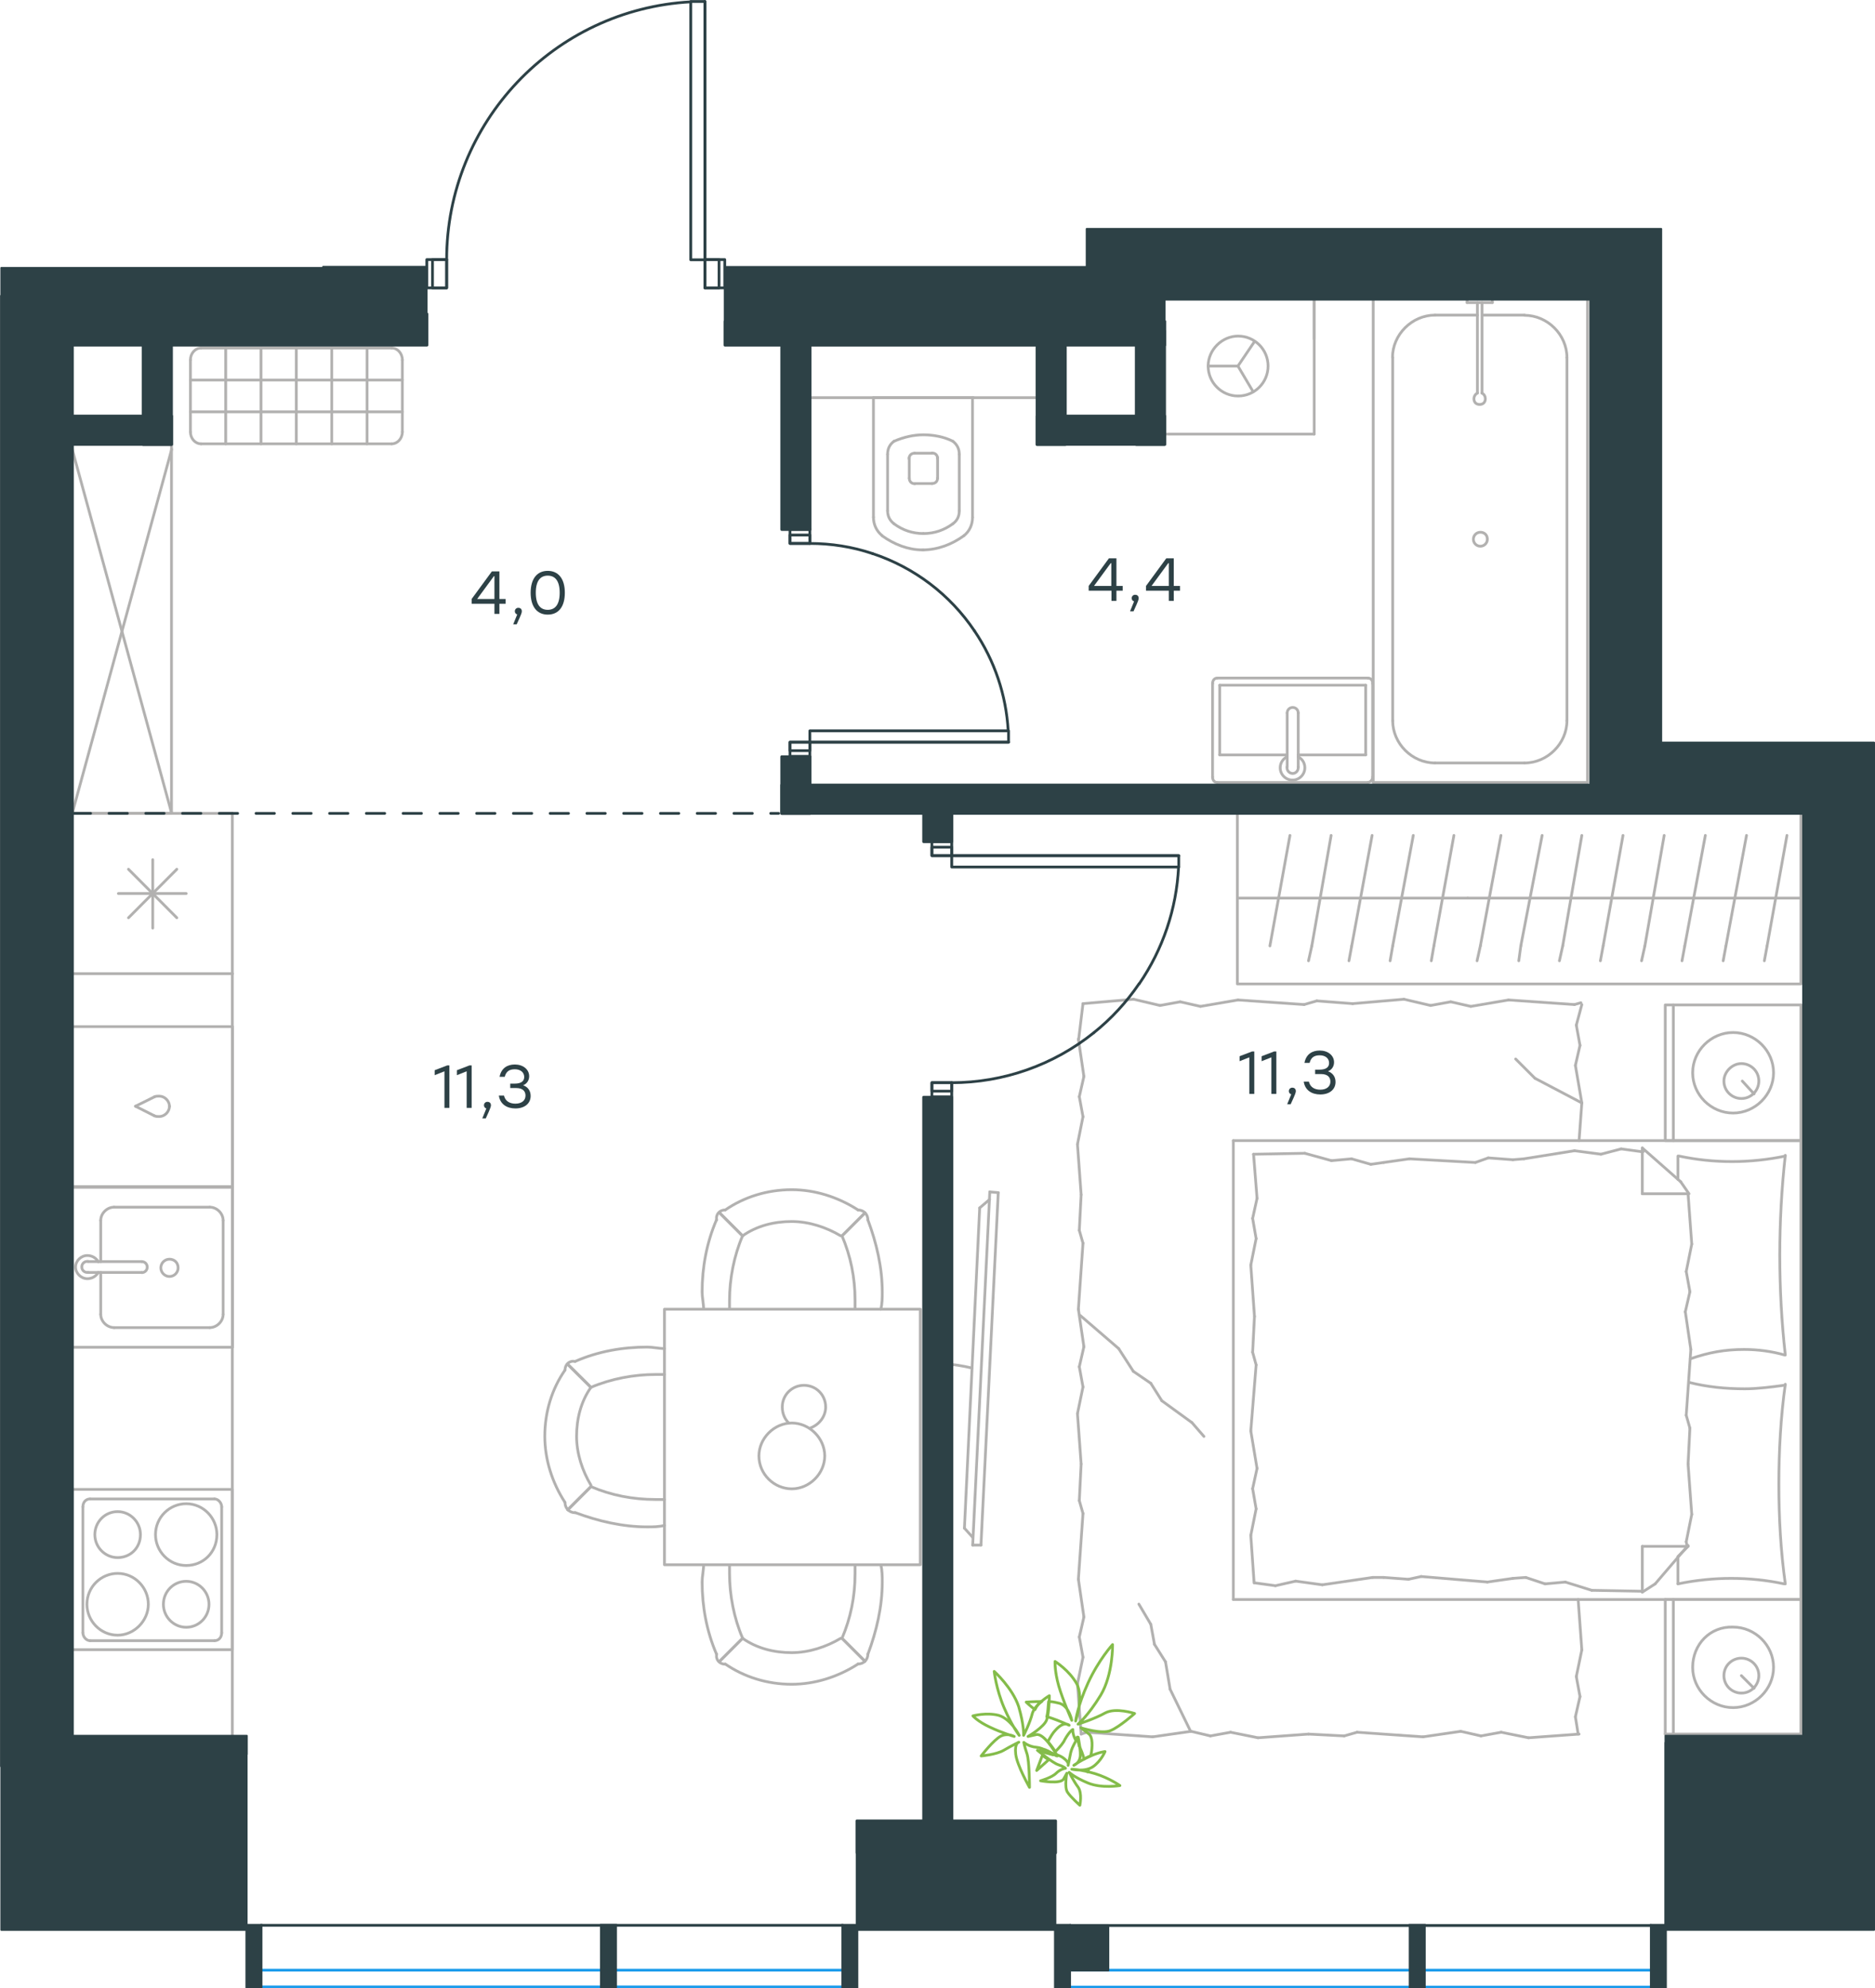 <?xml version="1.0" encoding="utf-8"?>
<!-- Generator: Adobe Illustrator 26.5.0, SVG Export Plug-In . SVG Version: 6.00 Build 0)  -->
<svg version="1.1" id="Слой_1" xmlns="http://www.w3.org/2000/svg" xmlns:xlink="http://www.w3.org/1999/xlink" x="0px" y="0px"
	 viewBox="0 0 1020.1 1081.5" style="enable-background:new 0 0 1020.1 1081.5;" xml:space="preserve">
<style type="text/css">
	.st0{fill:none;stroke:#B2B1B0;stroke-width:1.5;stroke-linecap:round;stroke-linejoin:round;stroke-miterlimit:22.926;}
	.st1{fill:none;stroke:#2D4146;stroke-width:1.5;stroke-linecap:round;stroke-linejoin:round;stroke-miterlimit:10;}
	.st2{fill:none;stroke:#1D9CEB;stroke-width:1.5;stroke-linecap:round;stroke-linejoin:round;stroke-miterlimit:22.926;}
	.st3{fill:none;stroke:#2D4146;stroke-width:1.5;stroke-linecap:round;stroke-linejoin:round;stroke-miterlimit:22.926;}
	.st4{fill:none;stroke:#2D4146;stroke-width:1.5;stroke-miterlimit:22.926;}
	
		.st5{fill:none;stroke:#2D4146;stroke-width:1.5;stroke-linecap:round;stroke-linejoin:round;stroke-miterlimit:22.926;stroke-dasharray:10,10,0,0,0,0;}
	.st6{fill:#2D4146;}
	.st7{fill:#2D4146;stroke:#2D4146;stroke-linecap:round;stroke-linejoin:round;stroke-miterlimit:10;}
	.st8{fill:none;stroke:#84BC4A;stroke-width:1.5;stroke-linecap:round;stroke-linejoin:round;stroke-miterlimit:22.926;}
</style>
<g>
	<line class="st0" x1="979.8" y1="870" x2="979.8" y2="943.2"/>
	<line class="st0" x1="906" y1="943.2" x2="906" y2="870"/>
	<line class="st0" x1="906" y1="870" x2="979.8" y2="870"/>
	<line class="st0" x1="979.8" y1="943.2" x2="906" y2="943.2"/>
	<line class="st0" x1="947.4" y1="911.4" x2="954.3" y2="918.3"/>
	<line class="st0" x1="910.4" y1="943.2" x2="910.4" y2="870"/>
	<path class="st0" d="M920.9,906.9c0,12,10,21.9,22,21.9c12,0,22-10,22-21.9c0-12-10-21.9-22-21.9
		C930.4,884.5,920.9,894.4,920.9,906.9z"/>
	<path class="st0" d="M937.9,911.4c0,5.5,4.5,9.5,9.5,9.5c5.5,0,9.5-4.5,9.5-9.5c0-5.5-4.5-9.5-9.5-9.5
		C942.4,901.9,937.9,905.9,937.9,911.4z"/>
	<line class="st0" x1="979.8" y1="620.4" x2="979.8" y2="870"/>
	<line class="st0" x1="912.9" y1="641.5" x2="912.9" y2="628.8"/>
	<line class="st0" x1="918.4" y1="841.1" x2="893.5" y2="841.1"/>
	<line class="st0" x1="912.9" y1="846.6" x2="918.4" y2="841.1"/>
	<line class="st0" x1="671" y1="620.4" x2="979.8" y2="620.4"/>
	<line class="st0" x1="893.5" y1="866" x2="893.5" y2="841.1"/>
	<line class="st0" x1="979.8" y1="870" x2="671" y2="870"/>
	<line class="st0" x1="893.5" y1="624.4" x2="914.4" y2="642.8"/>
	<line class="st0" x1="914.4" y1="642.8" x2="918.9" y2="649.3"/>
	<line class="st0" x1="912.9" y1="861.5" x2="912.9" y2="847"/>
	<line class="st0" x1="918.4" y1="649.3" x2="893.5" y2="649.3"/>
	<line class="st0" x1="918.4" y1="840.6" x2="900.5" y2="861.5"/>
	<line class="st0" x1="900.5" y1="861.5" x2="893.5" y2="866"/>
	<line class="st0" x1="893.5" y1="624.4" x2="893.5" y2="649.3"/>
	<line class="st0" x1="681.5" y1="735.5" x2="682.5" y2="716"/>
	<line class="st0" x1="683.9" y1="798.7" x2="680.5" y2="778.3"/>
	<line class="st0" x1="683.4" y1="820.7" x2="681.5" y2="809.7"/>
	<line class="st0" x1="681.5" y1="809.7" x2="683.9" y2="798.7"/>
	<line class="st0" x1="683.4" y1="742.4" x2="681.5" y2="735.5"/>
	<line class="st0" x1="680.5" y1="778.3" x2="683.4" y2="742.4"/>
	<line class="st0" x1="682.3" y1="861" x2="680.5" y2="835.1"/>
	<line class="st0" x1="680.5" y1="835.1" x2="683.4" y2="820.7"/>
	<line class="st0" x1="683.9" y1="651.8" x2="682" y2="627.8"/>
	<line class="st0" x1="683.4" y1="673.7" x2="681.5" y2="662.7"/>
	<line class="st0" x1="681.5" y1="662.7" x2="683.9" y2="651.8"/>
	<line class="st0" x1="682.5" y1="716" x2="680.5" y2="688.1"/>
	<line class="st0" x1="680.5" y1="688.1" x2="683.4" y2="673.7"/>
	<line class="st0" x1="671" y1="620.4" x2="671" y2="870"/>
	<path class="st0" d="M971.3,737c-2-17.9-3-35.9-3-54.3c0-17.9,1-36.4,3-54.3"/>
	<path class="st0" d="M919.6,739.1c10-3.5,18.8-5.1,29.3-5.1c7.5,0,15,1,22,3"/>
	<path class="st0" d="M971.3,628.8c-9.5,2-19.5,3-28.9,3c-10,0-19.5-1-28.9-3"/>
	<path class="st0" d="M971.3,753.4c-7.5,1-15,2-22,2c-10.5,0-20.5-1-30.4-3.5"/>
	<line class="st0" x1="830.1" y1="858" x2="823.1" y2="858.5"/>
	<line class="st0" x1="851.6" y1="860.5" x2="840.6" y2="861.5"/>
	<line class="st0" x1="840.6" y1="861.5" x2="830.1" y2="858"/>
	<line class="st0" x1="893.5" y1="865.5" x2="866" y2="865"/>
	<line class="st0" x1="866" y1="865" x2="851.6" y2="860.5"/>
	<line class="st0" x1="766.3" y1="859" x2="752.8" y2="858"/>
	<line class="st0" x1="823.1" y1="858.5" x2="809.2" y2="860.5"/>
	<line class="st0" x1="773.2" y1="857.5" x2="766.3" y2="859"/>
	<line class="st0" x1="809.2" y1="860.5" x2="773.2" y2="857.5"/>
	<line class="st0" x1="752.8" y1="858" x2="746.8" y2="858"/>
	<line class="st0" x1="704.9" y1="860" x2="693.9" y2="862.5"/>
	<line class="st0" x1="693.9" y1="862.5" x2="683" y2="861"/>
	<line class="st0" x1="746.8" y1="858" x2="719.4" y2="862"/>
	<line class="st0" x1="719.4" y1="862" x2="704.9" y2="860"/>
	<line class="st0" x1="745.8" y1="633.3" x2="752.8" y2="632.3"/>
	<line class="st0" x1="724.4" y1="631.3" x2="735.3" y2="630.3"/>
	<line class="st0" x1="735.3" y1="630.3" x2="745.8" y2="633.3"/>
	<line class="st0" x1="682" y1="627.8" x2="709.9" y2="627.3"/>
	<line class="st0" x1="709.9" y1="627.3" x2="724.4" y2="631.3"/>
	<line class="st0" x1="809.7" y1="629.8" x2="823.1" y2="630.8"/>
	<line class="st0" x1="752.8" y1="632.3" x2="766.8" y2="630.3"/>
	<line class="st0" x1="802.7" y1="632.3" x2="809.7" y2="629.8"/>
	<line class="st0" x1="766.8" y1="630.3" x2="802.7" y2="632.3"/>
	<line class="st0" x1="823.1" y1="630.8" x2="829.1" y2="630.3"/>
	<line class="st0" x1="893" y1="626.4" x2="894" y2="626.4"/>
	<line class="st0" x1="871" y1="627.8" x2="882" y2="624.9"/>
	<line class="st0" x1="882" y1="624.9" x2="893" y2="626.4"/>
	<line class="st0" x1="829.1" y1="630.3" x2="856.6" y2="625.9"/>
	<line class="st0" x1="856.6" y1="625.9" x2="871" y2="627.8"/>
	<path class="st0" d="M971.3,861.5c-2.5-17.9-3.5-35.9-3.5-54.3c0-17.9,1-36.4,3.5-54.3"/>
	<path class="st0" d="M912.9,861.5c9.5-2,19.5-3,28.9-3c10,0,19.5,1,28.9,3"/>
	<line class="st0" x1="919.4" y1="776.8" x2="918.4" y2="796.3"/>
	<line class="st0" x1="916.9" y1="713.5" x2="919.9" y2="734"/>
	<line class="st0" x1="917.4" y1="691.6" x2="919.4" y2="702.6"/>
	<line class="st0" x1="919.4" y1="702.6" x2="916.9" y2="713.5"/>
	<line class="st0" x1="917.4" y1="769.8" x2="919.4" y2="776.8"/>
	<line class="st0" x1="919.9" y1="734" x2="917.4" y2="769.8"/>
	<line class="st0" x1="918.4" y1="649.3" x2="920.4" y2="676.7"/>
	<line class="st0" x1="920.4" y1="676.7" x2="917.4" y2="691.6"/>
	<line class="st0" x1="917.4" y1="838.6" x2="917.9" y2="841.1"/>
	<line class="st0" x1="918.4" y1="796.3" x2="920.4" y2="823.7"/>
	<line class="st0" x1="920.4" y1="823.7" x2="917.4" y2="838.6"/>
	<line class="st0" x1="979.8" y1="546.6" x2="979.8" y2="620.4"/>
	<line class="st0" x1="906" y1="620.4" x2="906" y2="546.6"/>
	<line class="st0" x1="906.5" y1="546.6" x2="979.8" y2="546.6"/>
	<line class="st0" x1="979.8" y1="620.4" x2="906.5" y2="620.4"/>
	<line class="st0" x1="947.9" y1="588" x2="954.3" y2="595"/>
	<line class="st0" x1="910.4" y1="620.4" x2="910.4" y2="546.6"/>
	<line class="st0" x1="857.1" y1="933.8" x2="858.6" y2="943.2"/>
	<line class="st0" x1="857.6" y1="911.9" x2="859.6" y2="922.8"/>
	<line class="st0" x1="859.6" y1="922.8" x2="857.1" y2="933.8"/>
	<line class="st0" x1="858.6" y1="870" x2="860.6" y2="897.4"/>
	<line class="st0" x1="860.6" y1="897.4" x2="857.6" y2="911.9"/>
	<line class="st0" x1="731.3" y1="944.2" x2="711.9" y2="943.2"/>
	<line class="st0" x1="794.7" y1="941.7" x2="774.2" y2="944.7"/>
	<line class="st0" x1="816.7" y1="942.2" x2="805.7" y2="944.2"/>
	<line class="st0" x1="805.7" y1="944.2" x2="794.7" y2="941.7"/>
	<line class="st0" x1="738.3" y1="942.2" x2="731.3" y2="944.2"/>
	<line class="st0" x1="774.2" y1="944.7" x2="738.3" y2="942.2"/>
	<line class="st0" x1="859.1" y1="943.2" x2="831.6" y2="945.2"/>
	<line class="st0" x1="831.6" y1="945.2" x2="816.7" y2="942.2"/>
	<line class="st0" x1="648" y1="941.7" x2="627.1" y2="944.7"/>
	<line class="st0" x1="669.5" y1="942.2" x2="658.5" y2="944.2"/>
	<line class="st0" x1="658.5" y1="944.2" x2="648" y2="941.7"/>
	<line class="st0" x1="591.2" y1="942.2" x2="588.2" y2="943.2"/>
	<line class="st0" x1="627.1" y1="944.7" x2="591.2" y2="942.2"/>
	<line class="st0" x1="711.9" y1="943.2" x2="684.4" y2="945.2"/>
	<line class="st0" x1="684.4" y1="945.2" x2="669.5" y2="942.2"/>
	<line class="st0" x1="587.2" y1="816.2" x2="588.2" y2="796.3"/>
	<line class="st0" x1="589.7" y1="879.5" x2="586.7" y2="859"/>
	<line class="st0" x1="589.2" y1="901.4" x2="587.2" y2="890.4"/>
	<line class="st0" x1="587.2" y1="890.4" x2="589.7" y2="879.5"/>
	<line class="st0" x1="589.2" y1="823.2" x2="587.2" y2="816.2"/>
	<line class="st0" x1="586.7" y1="859" x2="589.2" y2="823.2"/>
	<line class="st0" x1="588.2" y1="943.2" x2="586.2" y2="915.8"/>
	<line class="st0" x1="586.2" y1="915.8" x2="589.2" y2="901.4"/>
	<line class="st0" x1="587.2" y1="669.2" x2="588.2" y2="649.8"/>
	<line class="st0" x1="589.7" y1="732.5" x2="586.7" y2="712.1"/>
	<line class="st0" x1="589.2" y1="754.4" x2="587.2" y2="743.4"/>
	<line class="st0" x1="587.2" y1="743.4" x2="589.7" y2="732.5"/>
	<line class="st0" x1="589.2" y1="676.2" x2="587.2" y2="669.2"/>
	<line class="st0" x1="586.7" y1="712.1" x2="589.2" y2="676.2"/>
	<line class="st0" x1="588.2" y1="796.3" x2="586.2" y2="768.9"/>
	<line class="st0" x1="586.2" y1="768.9" x2="589.2" y2="754.4"/>
	<line class="st0" x1="586.8" y1="565.7" x2="589.2" y2="545.9"/>
	<line class="st0" x1="589.7" y1="585.5" x2="586.7" y2="565.1"/>
	<line class="st0" x1="589.2" y1="607.4" x2="587.2" y2="596.5"/>
	<line class="st0" x1="587.2" y1="596.5" x2="589.7" y2="585.5"/>
	<line class="st0" x1="588.2" y1="649.8" x2="586.2" y2="622.4"/>
	<line class="st0" x1="586.2" y1="622.4" x2="589.2" y2="607.4"/>
	<line class="st0" x1="716.4" y1="544.4" x2="735.9" y2="545.9"/>
	<line class="st0" x1="653.1" y1="547.4" x2="673.5" y2="543.9"/>
	<line class="st0" x1="631.1" y1="546.9" x2="642.1" y2="544.9"/>
	<line class="st0" x1="642.1" y1="544.9" x2="653.1" y2="547.4"/>
	<line class="st0" x1="709.5" y1="546.4" x2="716.4" y2="544.4"/>
	<line class="st0" x1="673.5" y1="543.9" x2="709.5" y2="546.4"/>
	<line class="st0" x1="589.2" y1="545.9" x2="616.7" y2="543.5"/>
	<line class="st0" x1="616.7" y1="543.5" x2="631.1" y2="546.9"/>
	<line class="st0" x1="800.2" y1="547.4" x2="820.7" y2="543.9"/>
	<line class="st0" x1="778.3" y1="546.9" x2="789.3" y2="544.9"/>
	<line class="st0" x1="789.3" y1="544.9" x2="800.2" y2="547.4"/>
	<line class="st0" x1="856.6" y1="546.4" x2="860.1" y2="545.4"/>
	<line class="st0" x1="820.7" y1="543.9" x2="856.6" y2="546.4"/>
	<line class="st0" x1="735.9" y1="545.9" x2="763.8" y2="543.5"/>
	<line class="st0" x1="763.8" y1="543.5" x2="778.3" y2="546.9"/>
	<line class="st0" x1="857.1" y1="579.5" x2="860.6" y2="599.9"/>
	<line class="st0" x1="857.6" y1="557.6" x2="859.6" y2="568.6"/>
	<line class="st0" x1="859.6" y1="568.6" x2="857.1" y2="579.5"/>
	<line class="st0" x1="860.6" y1="599.9" x2="859.1" y2="620.4"/>
	<line class="st0" x1="860.6" y1="546.4" x2="857.6" y2="557.6"/>
	<line class="st0" x1="632.1" y1="761.9" x2="648.5" y2="773.8"/>
	<line class="st0" x1="616.6" y1="745.9" x2="626.1" y2="752.4"/>
	<line class="st0" x1="626.1" y1="752.4" x2="632.1" y2="761.9"/>
	<line class="st0" x1="648.5" y1="773.8" x2="655" y2="781.3"/>
	<line class="st0" x1="587.7" y1="715.5" x2="608.6" y2="733.5"/>
	<line class="st0" x1="608.6" y1="733.5" x2="616.6" y2="745.9"/>
	<line class="st0" x1="860.6" y1="599.9" x2="835.1" y2="586.5"/>
	<line class="st0" x1="835.1" y1="586.5" x2="824.6" y2="576"/>
	<line class="st0" x1="626.1" y1="883.5" x2="619.6" y2="872.5"/>
	<line class="st0" x1="634.1" y1="903.9" x2="628.1" y2="894.4"/>
	<line class="st0" x1="628.1" y1="894.4" x2="626.1" y2="883.5"/>
	<line class="st0" x1="647.8" y1="941.8" x2="636.6" y2="918.8"/>
	<line class="st0" x1="636.6" y1="918.8" x2="634.1" y2="903.9"/>
	<path class="st0" d="M920.9,583.5c0,12,10,21.9,22,21.9c12,0,22-10,22-21.9c0-12-10-21.9-22-21.9
		C930.9,561.6,920.9,571.5,920.9,583.5z"/>
	<path class="st0" d="M937.9,588c0,5.5,4.5,9.5,9.5,9.5c5.5,0,9.5-4.5,9.5-9.5c0-5.5-4.5-9.5-9.5-9.5
		C942.4,578.5,937.9,583,937.9,588z"/>
</g>
<g>
	<path class="st0" d="M528.8,744.1c-5.1-1.2-10.1-2.1-15.1-2.1"/>
	<line class="st0" x1="538.5" y1="648.3" x2="529.2" y2="840.4"/>
	<line class="st0" x1="533.7" y1="840.4" x2="543.1" y2="648.7"/>
	<line class="st0" x1="543.1" y1="648.7" x2="538.5" y2="648.3"/>
	<line class="st0" x1="524.7" y1="831.2" x2="533" y2="657"/>
	<line class="st0" x1="529.2" y1="836.2" x2="524.7" y2="831.2"/>
	<line class="st0" x1="533" y1="657" x2="538.4" y2="652.4"/>
	<line class="st0" x1="533.7" y1="840.4" x2="529.2" y2="840.4"/>
</g>
<g>
	<line class="st0" x1="673.2" y1="488.5" x2="798.5" y2="488.5"/>
	<line class="st0" x1="778.7" y1="522.6" x2="780.1" y2="514.5"/>
	<line class="st0" x1="780.1" y1="514.5" x2="791" y2="454.4"/>
	<line class="st0" x1="756.3" y1="522.6" x2="757.7" y2="514.5"/>
	<line class="st0" x1="757.7" y1="514.5" x2="768.9" y2="454.4"/>
	<line class="st0" x1="733.9" y1="522.6" x2="735.4" y2="514.5"/>
	<line class="st0" x1="735.4" y1="514.5" x2="746.5" y2="454.4"/>
	<line class="st0" x1="711.9" y1="522.6" x2="713.7" y2="514.5"/>
	<line class="st0" x1="713.7" y1="514.5" x2="724.2" y2="454.4"/>
	<line class="st0" x1="690.9" y1="514.5" x2="701.8" y2="454.4"/>
	<rect x="673.2" y="442.3" class="st0" width="306.6" height="92.9"/>
	<line class="st0" x1="798.5" y1="488.5" x2="979.8" y2="488.5"/>
	<line class="st0" x1="959.9" y1="522.6" x2="961.4" y2="514.5"/>
	<line class="st0" x1="961.4" y1="514.5" x2="972.2" y2="454.4"/>
	<line class="st0" x1="937.5" y1="522.6" x2="939" y2="514.5"/>
	<line class="st0" x1="939" y1="514.5" x2="950.2" y2="454.4"/>
	<line class="st0" x1="915.1" y1="522.6" x2="916.6" y2="514.5"/>
	<line class="st0" x1="916.6" y1="514.5" x2="927.8" y2="454.4"/>
	<line class="st0" x1="893.1" y1="522.6" x2="894.9" y2="514.5"/>
	<line class="st0" x1="894.9" y1="514.5" x2="905.4" y2="454.4"/>
	<line class="st0" x1="870.7" y1="522.6" x2="872.2" y2="514.5"/>
	<line class="st0" x1="872.2" y1="514.5" x2="883" y2="454.4"/>
	<line class="st0" x1="848.4" y1="522.6" x2="850.2" y2="514.5"/>
	<line class="st0" x1="850.2" y1="514.5" x2="860.6" y2="454.4"/>
	<line class="st0" x1="826.3" y1="522.6" x2="827.4" y2="514.5"/>
	<line class="st0" x1="827.4" y1="514.5" x2="839" y2="454.4"/>
	<line class="st0" x1="805.4" y1="514.5" x2="816.6" y2="454.4"/>
	<line class="st0" x1="803.6" y1="522.6" x2="805.4" y2="514.5"/>
</g>
<g>
	<line class="st0" x1="126.4" y1="442.4" x2="126.4" y2="529.6"/>
	<line class="st0" x1="83.1" y1="467.6" x2="83.1" y2="504.8"/>
	<line class="st0" x1="69.9" y1="499.2" x2="96.2" y2="472.8"/>
	<line class="st0" x1="69.9" y1="472.8" x2="96.2" y2="499.2"/>
	<line class="st0" x1="64.4" y1="486" x2="101.3" y2="486"/>
	<line class="st0" x1="126.4" y1="529.6" x2="39.3" y2="529.6"/>
	<line class="st0" x1="39.3" y1="442.4" x2="39.3" y2="529.6"/>
	<line class="st0" x1="126.4" y1="442.4" x2="39.3" y2="442.4"/>
</g>
<g>
	<rect x="39.3" y="645.8" class="st0" width="87.2" height="87"/>
	<line class="st0" x1="77.1" y1="686.2" x2="47.9" y2="686.2"/>
	<line class="st0" x1="54.8" y1="692.1" x2="54.8" y2="714.9"/>
	<line class="st0" x1="121.4" y1="714.9" x2="121.4" y2="663.8"/>
	<line class="st0" x1="54.8" y1="663.8" x2="54.8" y2="686.2"/>
	<line class="st0" x1="114.1" y1="656.6" x2="62.1" y2="656.6"/>
	<line class="st0" x1="47.9" y1="692.1" x2="77.1" y2="692.1"/>
	<line class="st0" x1="62.1" y1="722.1" x2="114.1" y2="722.1"/>
	<path class="st0" d="M77.1,686.2L77.1,686.2c1.7,0,3,1.3,3,3c0,1.7-1.3,3-3,3"/>
	<path class="st0" d="M62.1,722.1c-3.9,0-7.3-3.4-7.3-7.2"/>
	<path class="st0" d="M53.5,692.1c-1.3,2.1-3.4,3.4-6,3.4c-3.4,0-6.4-3-6.4-6.3c0-3.4,3-6.3,6.4-6.3c2.6,0,4.7,1.3,6,3.4"/>
	<path class="st0" d="M114.1,656.6c3.9,0,7.3,3.4,7.3,7.2"/>
	<path class="st0" d="M54.8,663.8c0-3.8,3.4-7.2,7.3-7.2"/>
	<path class="st0" d="M121.4,714.9c0,3.8-3.4,7.2-7.3,7.2"/>
	<path class="st0" d="M47.9,692.1h-0.4c-1.7,0-3-1.3-3-3c0-1.7,1.3-3,3-3h0.4"/>
	<path class="st0" d="M92.2,684.9c-2.6,0-4.7,2.1-4.7,4.7c0,2.5,2.1,4.7,4.7,4.7c2.6,0,4.7-2.1,4.7-4.7
		C96.9,686.6,94.7,684.9,92.2,684.9z"/>
</g>
<g>
	<path class="st0" d="M76.4,834.7c0-6.9-5.6-12.5-12.4-12.5c-6.9,0-12.4,5.6-12.4,12.5c0,6.9,5.6,12.5,12.4,12.5
		C70.9,847.2,76.4,842,76.4,834.7z"/>
	<path class="st0" d="M80.7,872.6c0-9-7.3-16.8-16.7-16.8c-9,0-16.7,7.3-16.7,16.8c0,9,7.3,16.8,16.7,16.8
		C73,889.4,80.7,881.6,80.7,872.6z"/>
	<path class="st0" d="M113.7,872.6c0-6.9-5.6-12.5-12.4-12.5c-6.9,0-12.4,5.6-12.4,12.5c0,6.9,5.6,12.5,12.4,12.5
		C108.2,885.1,113.7,879.5,113.7,872.6z"/>
	<path class="st0" d="M118,834.7c0-9-7.3-16.8-16.7-16.8c-9,0-16.7,7.3-16.7,16.8c0,9,7.3,16.8,16.7,16.8S118,844.2,118,834.7z"/>
	<line class="st0" x1="45.1" y1="888.1" x2="45.1" y2="819.6"/>
	<line class="st0" x1="116.7" y1="892.4" x2="49" y2="892.4"/>
	<line class="st0" x1="120.6" y1="819.6" x2="120.6" y2="888.1"/>
	<line class="st0" x1="49" y1="815.3" x2="116.7" y2="815.3"/>
	<path class="st0" d="M120.6,888.1L120.6,888.1c0,2.6-1.7,4.3-3.9,4.3"/>
	<path class="st0" d="M45.1,819.6L45.1,819.6c0-2.6,1.7-4.3,3.9-4.3"/>
	<path class="st0" d="M49,892.4L49,892.4c-2.1,0-3.9-2.2-3.9-4.3"/>
	<path class="st0" d="M116.7,815.3L116.7,815.3c2.1,0,3.9,2.2,3.9,4.3"/>
	<rect x="39.3" y="810.1" class="st0" width="87" height="87.2"/>
</g>
<g>
	<rect x="39.3" y="558.4" class="st0" width="87.2" height="87"/>
	<line class="st0" x1="73.7" y1="601.7" x2="84" y2="606.9"/>
	<line class="st0" x1="84" y1="596.6" x2="73.7" y2="601.7"/>
	<path class="st0" d="M84,596.6c0.9-0.4,1.7-0.4,2.6-0.4c3,0,5.6,2.6,5.6,5.6"/>
	<path class="st0" d="M84,606.9c0.9,0.4,1.7,0.4,2.6,0.4c3,0,5.6-2.6,5.6-5.6"/>
</g>
<line class="st0" x1="126.4" y1="529.6" x2="126.4" y2="945.2"/>
<g>
	<rect x="361.5" y="712.1" class="st0" width="139.2" height="139"/>
	<path class="st0" d="M404,672.2c7.8-5.5,17.2-7.8,26.7-7.8c9.4,0,18.8,3.1,26.7,7.8"/>
	<path class="st0" d="M382.8,712.1c0-3.1-0.8-6.3-0.8-9.4c0-13.3,2.4-26.6,7.8-39.2"/>
	<path class="st0" d="M472.2,663.6c4.7,12.5,7.8,25.8,7.8,39.2c0,3.1,0,6.3-0.8,9.4"/>
	<path class="st0" d="M396.9,712.1c0-1.6,0-3.1,0-4.7c0-11.7,2.4-24.3,7.1-35.2"/>
	<path class="st0" d="M458.1,672.2c4.7,11,7.1,22.7,7.1,35.2c0,1.6,0,3.1,0,4.7"/>
	<path class="st0" d="M394.6,658.1c10.2-7,22.7-11,36.1-11c12.5,0,25.1,3.9,36.1,11"/>
	<line class="st0" x1="404" y1="672.2" x2="391.5" y2="659.7"/>
	<line class="st0" x1="458.1" y1="672.2" x2="470.6" y2="659.7"/>
	<line class="st0" x1="404" y1="672.2" x2="391.5" y2="659.7"/>
	<line class="st0" x1="458.1" y1="672.2" x2="470.6" y2="659.7"/>
	<path class="st0" d="M466.7,658.1c3.1,0,5.5,2.3,5.5,5.5"/>
	<path class="st0" d="M389.9,663.6c-0.6-3.1,1.6-5.5,4.7-5.5"/>
	<path class="st0" d="M404,891.1c7.8,5.5,17.2,7.8,26.7,7.8c9.4,0,18.8-3.1,26.7-7.8"/>
	<path class="st0" d="M382.8,851.1c0,3.1-0.8,6.3-0.8,9.4c0,13.3,2.4,26.6,7.8,39.2"/>
	<path class="st0" d="M472.2,899.7c4.7-12.5,7.8-25.8,7.8-39.2c0-3.1,0-6.3-0.8-9.4"/>
	<path class="st0" d="M396.9,851.1c0,1.6,0,3.1,0,4.7c0,11.7,2.4,24.3,7.1,35.2"/>
	<path class="st0" d="M458.1,891.1c4.7-11,7.1-22.7,7.1-35.2c0-1.6,0-3.1,0-4.7"/>
	<path class="st0" d="M394.6,905.1c10.2,7,22.7,11,36.1,11c12.5,0,25.1-3.9,36.1-11"/>
	<line class="st0" x1="404" y1="891.1" x2="391.5" y2="903.6"/>
	<line class="st0" x1="458.1" y1="891.1" x2="470.6" y2="903.6"/>
	<line class="st0" x1="404" y1="891.1" x2="391.5" y2="903.6"/>
	<line class="st0" x1="458.1" y1="891.1" x2="470.6" y2="903.6"/>
	<path class="st0" d="M466.7,905.1c3.1,0,5.5-2.3,5.5-5.5"/>
	<path class="st0" d="M389.9,899.7c-0.6,3.1,1.6,5.5,4.7,5.5"/>
	<path class="st0" d="M321.5,754.6c-5.5,7.8-7.8,17.2-7.8,26.6c0,9.4,3.1,18.8,7.8,26.6"/>
	<path class="st0" d="M361.5,733.5c-3.1,0-6.3-0.8-9.4-0.8c-13.3,0-26.7,2.3-39.2,7.8"/>
	<path class="st0" d="M312.9,822.7c12.5,4.7,25.9,7.8,39.2,7.8c3.1,0,6.3,0,9.4-0.8"/>
	<path class="st0" d="M361.5,747.6c-1.6,0-3.1,0-4.7,0c-11.8,0-24.3,2.3-35.3,7"/>
	<path class="st0" d="M321.5,808.6c11,4.7,22.7,7,35.3,7c1.6,0,3.1,0,4.7,0"/>
	<path class="st0" d="M307.4,745.2c-7.1,10.2-11,22.7-11,36c0,12.5,3.9,25.1,11,36"/>
	<line class="st0" x1="321.5" y1="754.6" x2="308.9" y2="742.1"/>
	<line class="st0" x1="321.5" y1="808.6" x2="308.9" y2="821.2"/>
	<line class="st0" x1="321.5" y1="754.6" x2="308.9" y2="742.1"/>
	<line class="st0" x1="321.5" y1="808.6" x2="308.9" y2="821.2"/>
	<path class="st0" d="M307.4,817.3c0,3.1,2.4,5.5,5.5,5.5"/>
	<path class="st0" d="M312.9,740.5c-3.1-0.6-5.5,1.6-5.5,4.7"/>
	<path class="st0" d="M430.8,809.8c9.6,0,17.9-8.3,17.9-17.9c0-9.6-8.3-17.9-17.9-17.9c-9.6,0-17.9,8.3-17.9,17.9
		C412.9,801.9,421.2,809.8,430.8,809.8z"/>
	<path class="st0" d="M429.1,774c-2.2-2.2-3.5-5.2-3.5-8.7c0-6.6,5.3-11.8,11.8-11.8c6.6,0,11.8,5.2,11.8,11.8
		c0,5.2-3.5,9.6-8.3,11.4"/>
</g>
<g>
	<line class="st0" x1="529.6" y1="216.3" x2="475.2" y2="216.3"/>
	<g>
		<line class="st0" x1="529.1" y1="281.3" x2="529.1" y2="216.3"/>
		<line class="st0" x1="482.9" y1="247.1" x2="482.9" y2="277.8"/>
		<line class="st0" x1="521.9" y1="277.8" x2="521.9" y2="247.1"/>
		<line class="st0" x1="494.7" y1="248.8" x2="494.7" y2="260.1"/>
		<line class="st0" x1="510.1" y1="260.1" x2="510.1" y2="248.8"/>
		<line class="st0" x1="507.1" y1="246.5" x2="497.6" y2="246.5"/>
		<line class="st0" x1="475.2" y1="216.3" x2="475.2" y2="281.3"/>
		<line class="st0" x1="497.6" y1="263" x2="507.1" y2="263"/>
		<path class="st0" d="M479.9,291.4c6.5,4.7,14.2,7.7,21.9,7.7c0,0,0,0,0.6,0"/>
		<path class="st0" d="M497.6,246.5c-1.8,0-3,1.2-3,3"/>
		<path class="st0" d="M486.4,240c-2.4,1.8-3.5,4.1-3.5,7.1"/>
		<path class="st0" d="M494.7,260.1c0,1.8,1.2,3,3,3"/>
		<path class="st0" d="M486.4,284.9c4.7,3.5,10.1,5.3,16,5.3"/>
		<path class="st0" d="M507.1,263c1.8,0,3-1.2,3-3"/>
		<path class="st0" d="M510.1,249.4c0-1.8-1.2-3-3-3"/>
		<path class="st0" d="M521.9,247.1c0-3-1.2-5.3-3.5-7.1"/>
		<path class="st0" d="M518.4,240c-4.7-2.4-10.6-3.5-16-3.5c-5.3,0-10.6,1.2-16,3.5"/>
		<path class="st0" d="M518.4,284.9c2.4-1.8,3.5-4.1,3.5-7.1"/>
		<path class="st0" d="M501.9,299.1L501.9,299.1c8.3,0,16-3,22.5-7.7"/>
		<path class="st0" d="M475.2,281.3c0,4.1,1.8,7.7,4.7,10"/>
		<path class="st0" d="M524.4,291.4c3-2.4,4.7-5.9,4.7-10"/>
		<path class="st0" d="M502.4,290.2L502.4,290.2c5.9,0,11.2-1.8,16-5.3"/>
		<path class="st0" d="M482.9,277.8c0,3,1.2,5.3,3.5,7.1"/>
	</g>
	<rect x="440.6" y="187.8" class="st0" width="123.6" height="28.5"/>
</g>
<g>
	<line class="st0" x1="743" y1="372.7" x2="743" y2="410.6"/>
	<line class="st0" x1="743" y1="410.6" x2="706.3" y2="410.6"/>
	<line class="st0" x1="700.3" y1="410.6" x2="663.6" y2="410.6"/>
	<line class="st0" x1="663.6" y1="372.7" x2="743" y2="372.7"/>
	<line class="st0" x1="663.6" y1="410.6" x2="663.6" y2="372.7"/>
	<line class="st0" x1="662.3" y1="425.6" x2="744.2" y2="425.6"/>
	<line class="st0" x1="659.7" y1="371.8" x2="659.7" y2="422.6"/>
	<line class="st0" x1="744.2" y1="368.8" x2="662.3" y2="368.8"/>
	<line class="st0" x1="746.8" y1="422.6" x2="746.8" y2="371.8"/>
	<path class="st0" d="M746.8,371.8c0-1.8-1-3-2.6-3"/>
	<path class="st0" d="M662.3,368.8c-1.5,0-2.6,1.2-2.6,3"/>
	<path class="st0" d="M659.7,422.6c0,1.8,1,3,2.6,3"/>
	<path class="st0" d="M744.2,425.6c1,0,2.6-1.2,2.6-3"/>
	<line class="st0" x1="700.3" y1="387.8" x2="700.3" y2="417.2"/>
	<line class="st0" x1="706.3" y1="417.2" x2="706.3" y2="387.8"/>
	<path class="st0" d="M700.3,387.8L700.3,387.8c0-1.7,1.3-3,3-3c1.7,0,3,1.3,3,3v0"/>
	<path class="st0" d="M706.3,411.7c2.3,1.1,3.6,3.4,3.6,5.9c0,3.7-3,6.7-6.7,6.7c-3.7,0-6.7-3-6.7-6.7c0-2.5,1.4-4.8,3.6-5.9"/>
	<path class="st0" d="M706.3,417.2c0,0.1,0,0.3,0,0.4c0,1.7-1.4,3.1-3,3.1c-1.7,0-3.1-1.4-3.1-3.1c0-0.1,0-0.3,0-0.4"/>
</g>
<g>
	<line class="st0" x1="807.3" y1="171.4" x2="829.4" y2="171.4"/>
	<line class="st0" x1="780.7" y1="171.4" x2="803.8" y2="171.4"/>
	<line class="st0" x1="852.5" y1="194.5" x2="852.5" y2="392"/>
	<line class="st0" x1="829.4" y1="415" x2="780.7" y2="415"/>
	<line class="st0" x1="747.1" y1="425.6" x2="747.1" y2="161.5"/>
	<line class="st0" x1="863.7" y1="425.6" x2="747.1" y2="425.6"/>
	<line class="st0" x1="757.7" y1="392" x2="757.7" y2="194.5"/>
	<line class="st0" x1="863.7" y1="161.5" x2="863.7" y2="425.6"/>
	<line class="st0" x1="747.1" y1="161.5" x2="863.7" y2="161.5"/>
	<path class="st0" d="M829.4,415c12.5,0,23.1-10.6,23.1-23"/>
	<path class="st0" d="M780.7,171.4c-12.5,0-23.1,10.6-23.1,23"/>
	<path class="st0" d="M757.7,392c0,12.5,10.6,23,23.1,23"/>
	<path class="st0" d="M852.5,194.5c0-12.5-10.6-23-23.1-23"/>
	<line class="st0" x1="856.8" y1="161.5" x2="860" y2="161.5"/>
	<line class="st0" x1="806.3" y1="164.6" x2="806.3" y2="213.8"/>
	<line class="st0" x1="803.8" y1="213.8" x2="803.8" y2="164.6"/>
	<line class="st0" x1="798.2" y1="161.5" x2="811.9" y2="161.5"/>
	<line class="st0" x1="811.9" y1="161.5" x2="811.9" y2="164.6"/>
	<line class="st0" x1="811.9" y1="164.6" x2="798.2" y2="164.6"/>
	<line class="st0" x1="798.2" y1="164.6" x2="798.2" y2="161.5"/>
	<path class="st0" d="M803.8,213.8c-1.2,0.6-1.9,1.9-1.9,3.1c0,1.9,1.2,3.1,3.1,3.1c1.9,0,3.1-1.2,3.1-3.1c0-1.2-0.6-2.5-1.9-3.1"/>
	<path class="st0" d="M805.4,289.5c-2.1,0-3.8,1.7-3.8,3.8c0,2.1,1.7,3.8,3.8,3.8c2.1,0,3.8-1.7,3.8-3.8
		C809.2,290.8,807.4,289.5,805.4,289.5z"/>
</g>
<g>
	<line class="st0" x1="632.1" y1="162.1" x2="632.1" y2="236.1"/>
	<g>
		<line class="st0" x1="715" y1="236.1" x2="632.1" y2="236.1"/>
		<line class="st0" x1="715" y1="184.3" x2="715" y2="162.1"/>
		<line class="st0" x1="715" y1="236.1" x2="715" y2="162.1"/>
		<line class="st0" x1="673.5" y1="199.1" x2="682.5" y2="185.8"/>
		<line class="st0" x1="673.5" y1="199.1" x2="657.3" y2="199.1"/>
		<line class="st0" x1="673.5" y1="199.1" x2="681.8" y2="213.1"/>
		<path class="st0" d="M657.3,199.1c0,9,7.3,16.3,16.3,16.3c9,0,16.3-7.3,16.3-16.3c0-9-7.3-16.3-16.3-16.3
			C664.9,182.8,657.3,190.2,657.3,199.1z"/>
		<line class="st0" x1="715" y1="162.1" x2="632.1" y2="162.1"/>
	</g>
</g>
<g>
	<rect x="39.3" y="241.7" class="st0" width="54" height="200.7"/>
	<line class="st0" x1="39.3" y1="442.4" x2="93.4" y2="244.4"/>
	<line class="st0" x1="39.3" y1="244.4" x2="93.4" y2="442.4"/>
</g>
<g>
	<line class="st0" x1="103.6" y1="234.9" x2="103.6" y2="195.8"/>
	<line class="st0" x1="109.4" y1="189.3" x2="213.1" y2="189.3"/>
	<line class="st0" x1="218.9" y1="195.8" x2="218.9" y2="234.9"/>
	<line class="st0" x1="213.1" y1="241.4" x2="109.4" y2="241.4"/>
	<line class="st0" x1="199.7" y1="189.3" x2="199.7" y2="241.4"/>
	<line class="st0" x1="218.9" y1="224" x2="103.6" y2="224"/>
	<line class="st0" x1="218.9" y1="206.7" x2="103.6" y2="206.7"/>
	<line class="st0" x1="122.8" y1="189.3" x2="122.8" y2="241.4"/>
	<line class="st0" x1="142" y1="189.3" x2="142" y2="241.4"/>
	<line class="st0" x1="161.2" y1="189.3" x2="161.2" y2="241.4"/>
	<line class="st0" x1="180.5" y1="189.3" x2="180.5" y2="241.4"/>
	<path class="st0" d="M103.6,195.8c0-3.6,2.6-6.5,5.8-6.5"/>
	<path class="st0" d="M218.9,234.9c0,3.6-2.6,6.5-5.8,6.5"/>
	<path class="st0" d="M213.1,189.3c3.2,0,5.8,2.9,5.8,6.5"/>
	<path class="st0" d="M109.4,241.4c-3.2,0-5.8-2.9-5.8-6.5"/>
</g>
<rect x="383.5" y="141.2" class="st1" width="10.8" height="15.4"/>
<rect x="232.2" y="141.2" class="st1" width="10.8" height="15.4"/>
<rect x="375.8" y="0.8" class="st1" width="7.7" height="140.5"/>
<rect x="383.5" y="141.2" class="st1" width="7.7" height="15.4"/>
<rect x="235.3" y="141.2" class="st1" width="7.7" height="15.4"/>
<line class="st1" x1="383.5" y1="0.8" x2="383.5" y2="141.2"/>
<path class="st1" d="M375.8,1C301.3,5.1,243,66.7,243,141.2"/>
<rect x="507" y="457.7" class="st1" width="10.8" height="7.7"/>
<rect x="507" y="588.9" class="st1" width="10.8" height="7.7"/>
<rect x="517.8" y="465.4" class="st1" width="123.5" height="6.2"/>
<rect x="507" y="460.8" class="st1" width="10.8" height="4.6"/>
<rect x="507" y="588.9" class="st1" width="10.8" height="4.6"/>
<line class="st1" x1="641.3" y1="465.4" x2="517.8" y2="465.4"/>
<path class="st1" d="M595.1,561.7c9.5-7.6,17.8-16.6,24.6-26.6"/>
<path class="st1" d="M517.8,588.9c28.1,0,55.4-9.6,77.3-27.2"/>
<path class="st1" d="M619.8,535.1c12.9-18.8,20.3-40.8,21.4-63.5"/>
<rect x="429.8" y="403.7" class="st1" width="10.8" height="7.7"/>
<rect x="429.8" y="287.9" class="st1" width="10.8" height="7.7"/>
<rect x="440.6" y="397.5" class="st1" width="108.1" height="6.2"/>
<rect x="429.8" y="403.7" class="st1" width="10.8" height="4.6"/>
<rect x="429.8" y="291" class="st1" width="10.8" height="4.6"/>
<line class="st1" x1="548.7" y1="403.7" x2="440.6" y2="403.7"/>
<path class="st1" d="M530.2,343.2c-13.3-19.8-32.8-34.6-55.5-42.1"/>
<path class="st1" d="M474.7,301.1c-11-3.7-22.5-5.5-34.1-5.5"/>
<path class="st1" d="M548.5,397.4c-1.1-19.4-7.4-38.1-18.3-54.2"/>
<line class="st2" x1="458.5" y1="1080.7" x2="142" y2="1080.7"/>
<line class="st3" x1="458.5" y1="1047.2" x2="142" y2="1047.2"/>
<line class="st2" x1="458.5" y1="1071.6" x2="142" y2="1071.6"/>
<rect x="327.2" y="1047.2" class="st4" width="7.7" height="33.5"/>
<rect x="458.5" y="1047.2" class="st4" width="7.7" height="33.5"/>
<rect x="134.3" y="1047.2" class="st4" width="7.7" height="33.5"/>
<line class="st2" x1="898.4" y1="1080.8" x2="582" y2="1080.8"/>
<line class="st3" x1="898.4" y1="1047.3" x2="582" y2="1047.3"/>
<line class="st2" x1="898.4" y1="1071.6" x2="582" y2="1071.6"/>
<rect x="767.2" y="1047.2" class="st4" width="7.7" height="33.5"/>
<rect x="898.4" y="1047.2" class="st4" width="7.7" height="33.5"/>
<rect x="574.2" y="1047.2" class="st4" width="7.7" height="33.5"/>
<rect x="425.3" y="427" class="st3" width="570.2" height="15.4"/>
<rect x="425.3" y="411.6" class="st3" width="15.4" height="30.9"/>
<rect x="502.5" y="437.2" class="st3" width="15.4" height="20.6"/>
<rect x="502.5" y="596.8" class="st3" width="15.4" height="407"/>
<rect x="466.2" y="990.4" class="st3" width="108.1" height="17.4"/>
<rect x="0.8" y="161" class="st3" width="38.6" height="799.6"/>
<rect x="394.4" y="174.8" class="st3" width="239.3" height="12.9"/>
<rect x="425.3" y="180.3" class="st3" width="15.4" height="107.7"/>
<rect x="31.9" y="170.8" class="st3" width="200.4" height="16.9"/>
<rect x="77.9" y="180" class="st3" width="15.4" height="61.8"/>
<rect x="23.9" y="226.3" class="st3" width="69.5" height="15.4"/>
<rect x="618.2" y="180" class="st3" width="15.4" height="61.8"/>
<rect x="564.2" y="226.3" class="st3" width="69.5" height="15.4"/>
<rect x="564.2" y="180" class="st3" width="15.4" height="61.8"/>
<line class="st5" x1="39.3" y1="442.4" x2="423.6" y2="442.4"/>
<g>
	<path class="st6" d="M275.1,328.4h-3.4v5.5H269v-5.5h-12.4v-2.6l11-15h4.1v15h3.4V328.4z M269,325.8v-12.4h-0.3l-9.1,12.4
		L269,325.8z"/>
	<path class="st6" d="M281.1,339.6h-1.9l2.2-5.4c-0.8-0.2-1.3-0.9-1.3-1.7c0-1.1,0.8-1.9,1.9-1.9c0.8,0,1.9,0.4,1.9,1.9
		C283.9,333.1,283.8,333.8,281.1,339.6z"/>
	<path class="st6" d="M307.3,322.4c0,7.6-3.4,11.9-9.3,11.9c-5.8,0-9.3-4.3-9.3-11.9s3.5-11.9,9.3-11.9
		C303.8,310.5,307.3,314.8,307.3,322.4z M304.5,322.4c0-6.6-2.6-9.3-6.5-9.3s-6.5,2.7-6.5,9.3c0,6.6,2.6,9.3,6.5,9.3
		S304.5,329,304.5,322.4z"/>
</g>
<g>
	<path class="st6" d="M610.8,321.3h-3.4v5.5h-2.7v-5.5h-12.4v-2.6l11-15h4.1v15h3.4V321.3z M604.6,318.7v-12.4h-0.3l-9.1,12.4
		L604.6,318.7z"/>
	<path class="st6" d="M616.7,332.5h-1.9l2.2-5.4c-0.8-0.2-1.3-0.9-1.3-1.7c0-1.1,0.8-1.9,1.9-1.9c0.8,0,1.9,0.4,1.9,1.9
		C619.5,326,619.4,326.7,616.7,332.5z"/>
	<path class="st6" d="M642,321.3h-3.4v5.5h-2.7v-5.5h-12.4v-2.6l11-15h4.1v15h3.4V321.3z M635.9,318.7v-12.4h-0.3l-9.1,12.4
		L635.9,318.7z"/>
</g>
<polygon class="st7" points="574.2,1049.7 574.2,1025 574.2,1007.8 574.2,1007.8 574.2,990.4 517.9,990.4 517.9,596.8 502.5,596.8 
	502.5,990.4 466.2,990.4 466.2,994.1 466.1,994.1 466.1,1025 466.1,1047.2 458.5,1047.2 458.5,1080.7 466.2,1080.7 466.2,1049.7 "/>
<rect x="327.2" y="1047.2" class="st7" width="7.7" height="33.5"/>
<rect x="134.3" y="1047.2" class="st7" width="7.7" height="33.5"/>
<rect x="767.2" y="1047.2" class="st7" width="7.7" height="33.5"/>
<polygon class="st7" points="574.2,1080.7 582,1080.7 582,1071.8 603,1071.8 603,1055.1 603,1047.1 581.9,1047.1 581.9,1047.2 
	574.2,1047.2 "/>
<path class="st7" d="M77.9,241.7h15.4v-15.4v-38.6h138.9v-16.9h-0.1v-25.7h-56.3v0.6H0.7v235h0v563.4h0v105.6h133.5V1025v-30.9
	v-39.9h0.1v-10.1H39.3V241.7H77.9z M39.3,187.7h38.6v38.6H39.3V187.7z"/>
<path class="st7" d="M903.8,403.8V193.9v-15.4v-38.6v-15.4H900h-8.3h-258h-42.5v20.7H394.3v38.6h0.1v4h30.9V288h15.4V187.7h123.5
	v38.6v15.4h15.4h38.6h15.4v-15.4v-42.5V180v-17h231.6v240.8v15.4v7.7H440.7v-15.4h-15.4V427v15.4h15.4h61.8v15.4h15.4v-15.4H981
	v501.7h-74.9v3.7h-0.1v77.2v22.3h-7.6v33.5h7.7v-31.1h113.5V944.1V419.3v-15.4H903.8z M618.2,226.3h-38.6v-38.6h38.6V226.3z"/>
<g>
	<path class="st8" d="M586.5,937.8c0,0,5.4-4.4,12.3-15.7c6.8-11.3,6.5-27.6,6.5-27.6s-7.5,8.2-13.3,20.8
		c-5.8,12.6-6.8,20.8-6.8,20.8s4.4-12.6,0.7-20.1c-4.1-7.5-11.9-12.3-11.9-12.3s-0.3,5.1,2,13.3c2.4,8.2,7.1,18.7,7.1,18.7
		s-1.4-7.5-6.5-9.2c-1.4-0.3-3.7-1-6.1-1c-0.3,2.4-0.3,5.8-1,8.2c0.3,0.3,1,0.3,1,0.3c5.4,1.7,11.2,4.4,11.2,4.4s-2.7-2.7-7.5,2.7
		c-1.4,1.4-2.7,3.7-4.1,6.1c1.4,1.7,3.1,4.1,4.1,5.5c2.4-2.4,4.4-4.8,5.1-6.5c2.7-4.8,4.4-5.5,4.4-5.5s-0.3,2.4,1.4,5.5
		c0.7-1,1-1.4,1-1.4s0.3,2,1,4.8c1,2,2,4.4,2.7,7.2c1-0.7,2-1,3.4-1.7l0.3-0.3c1-4.8,1-9.9-1-11.6l-4.4-3.4c0,0,11.6,3.7,16.3,1.4
		c4.8-2,12.9-9.2,12.9-9.2s-10.2-3.4-16-0.3C595.4,935,586.5,937.8,586.5,937.8z M566.8,925.5c-4.4,0-8.5,0.3-8.5,0.3s2,2,4.8,4.1
		C564,927.9,565.1,926.5,566.8,925.5z M568.5,951.7c-0.3,0.3-0.3,1-0.7,1.4c1.4,0.3,3.4,1,5.1,1.4l0.3-0.3
		C572.2,953.5,570.5,952.4,568.5,951.7z M567.1,954.8c-1.7,4.4-3.1,8.2-3.1,8.2s3.1-2.7,6.5-5.8
		C569.5,956.5,568.1,955.5,567.1,954.8z M591.3,962.7c0,0.3,0.3,1,0.3,1h0.3c0-0.3,0.3-0.7,0.3-1.4
		C591.6,962.7,591.6,962.7,591.3,962.7z"/>
	<path class="st8" d="M556.9,943.9c0,0,0.3-5.5-2.7-15.7c-3.4-10.2-13.3-19.1-13.3-19.1s1,9.5,5.4,19.8c4.4,10.2,8.2,15,8.2,15
		s-4.4-8.9-11.2-10.9c-6.8-1.7-14,0.3-14,0.3s2.7,3.1,9.2,6.1c6.5,3.1,13.3,5.1,13.3,5.1s-3.4-2-7.1-0.3c-4.1,2-10.9,10.9-10.9,10.9
		s8.2-0.7,12.3-3.1c4.1-2.4,8.2-4.4,8.2-4.4s-2.4,0.3-1.7,6.5c0.7,6.1,7.5,18.1,7.5,18.1s0-14.3-1.4-18.4c-1.4-4.1-1.7-6.1-1.7-6.1
		s2.7,2.4,7.1,2.7c3.4,0.3,7.5,3.1,10.2,4.4c0.3,0.3,1,0.3,1,0.3c-1.4-2.4-7.5-12.6-11.6-11.6l-4.4,1c0,0,8.9-5.1,10.2-9.2
		c1.4-4.1,1.4-13,1.4-13s-7.5,4.4-9.2,9.5C560.3,937.4,556.9,943.9,556.9,943.9z"/>
	<path class="st8" d="M581.7,964c0,0,2.7,2.7,10.2,5.8c7.5,3.1,17.4,1.4,17.4,1.4s-5.8-4.1-13.6-6.5c-8.2-2.4-12.6-2.4-12.6-2.4
		s7.1,1.7,11.6-1.4c4.4-3.1,6.5-8.2,6.5-8.2s-3.1,0.3-7.8,2.4c-4.8,2-9.2,5.1-9.2,5.1s2.7-1,3.4-4.1c0.7-3.1-1-11.2-1-11.2
		s-3.4,5.1-4.1,8.5c-0.7,3.4-1.4,6.8-1.4,6.8s1-1.4-2.7-4.1c-3.7-2.7-14-4.1-14-4.1s8.2,6.8,11.2,7.8c3.1,1,4.1,2,4.1,2
		s-2.7,0.3-5.1,2.7c-2.4,2.4-8.5,4.1-8.5,4.1s10.9,2,12.6-1l1.7-3.1c0,0-1.4,7.5,0.3,10.2c1.7,2.7,6.8,7.2,6.8,7.2s1.4-6.5-1-9.9
		C584.1,968.8,581.7,964,581.7,964z"/>
</g>
<g>
	<path class="st6" d="M682.4,571.9V595h-2.7v-19.9l-5.3,2.1v-2.7l6.8-2.6H682.4z"/>
	<path class="st6" d="M694.4,571.9V595h-2.7v-19.9l-5.3,2.1v-2.7l6.8-2.6H694.4z"/>
	<path class="st6" d="M702.2,600.6h-1.9l2.2-5.4c-0.8-0.2-1.3-0.9-1.3-1.7c0-1.1,0.8-1.9,1.9-1.9c0.8,0,1.9,0.4,1.9,1.9
		C705,594.1,704.9,594.8,702.2,600.6z"/>
	<path class="st6" d="M726.6,588.5c0,4.2-3.4,6.8-8.3,6.8c-4.5,0-8.3-2.2-9-7h2.8c0.7,3.1,3.2,4.4,6.2,4.4c3.4,0,5.5-1.7,5.5-4.4
		c0-2.3-1.4-4.1-5.1-4.1h-3.2v-2.4h2.4c3.5,0,5.2-1.3,5.2-3.6c0-2.6-2.1-4.2-5.1-4.2c-2.8,0-4.7,1-5.5,4.1h-2.8
		c0.9-4.7,4.2-6.7,8.3-6.7c4.4,0,7.8,2.6,7.8,6.4c0,2.2-1.2,4.1-3.3,4.9C725.1,583.6,726.6,585.7,726.6,588.5z"/>
</g>
<g>
	<path class="st6" d="M244.5,579.5v23.1h-2.7v-19.9l-5.3,2.1v-2.7l6.8-2.6H244.5z"/>
	<path class="st6" d="M256.6,579.5v23.1h-2.7v-19.9l-5.3,2.1v-2.7l6.8-2.6H256.6z"/>
	<path class="st6" d="M264.3,608.3h-1.9l2.2-5.4c-0.8-0.2-1.3-0.9-1.3-1.7c0-1.1,0.8-1.9,1.9-1.9c0.8,0,1.9,0.4,1.9,1.9
		C267.1,601.7,267,602.5,264.3,608.3z"/>
	<path class="st6" d="M288.7,596.1c0,4.2-3.4,6.8-8.3,6.8c-4.5,0-8.3-2.2-9-7h2.8c0.7,3.1,3.2,4.4,6.2,4.4c3.4,0,5.5-1.7,5.5-4.4
		c0-2.3-1.4-4.1-5.1-4.1h-3.2v-2.4h2.4c3.5,0,5.2-1.3,5.2-3.6c0-2.6-2.1-4.2-5.1-4.2c-2.8,0-4.7,1-5.5,4.1h-2.8
		c0.9-4.7,4.2-6.7,8.3-6.7c4.4,0,7.8,2.6,7.8,6.4c0,2.2-1.2,4.1-3.3,4.9C287.2,591.2,288.7,593.3,288.7,596.1z"/>
</g>
</svg>
